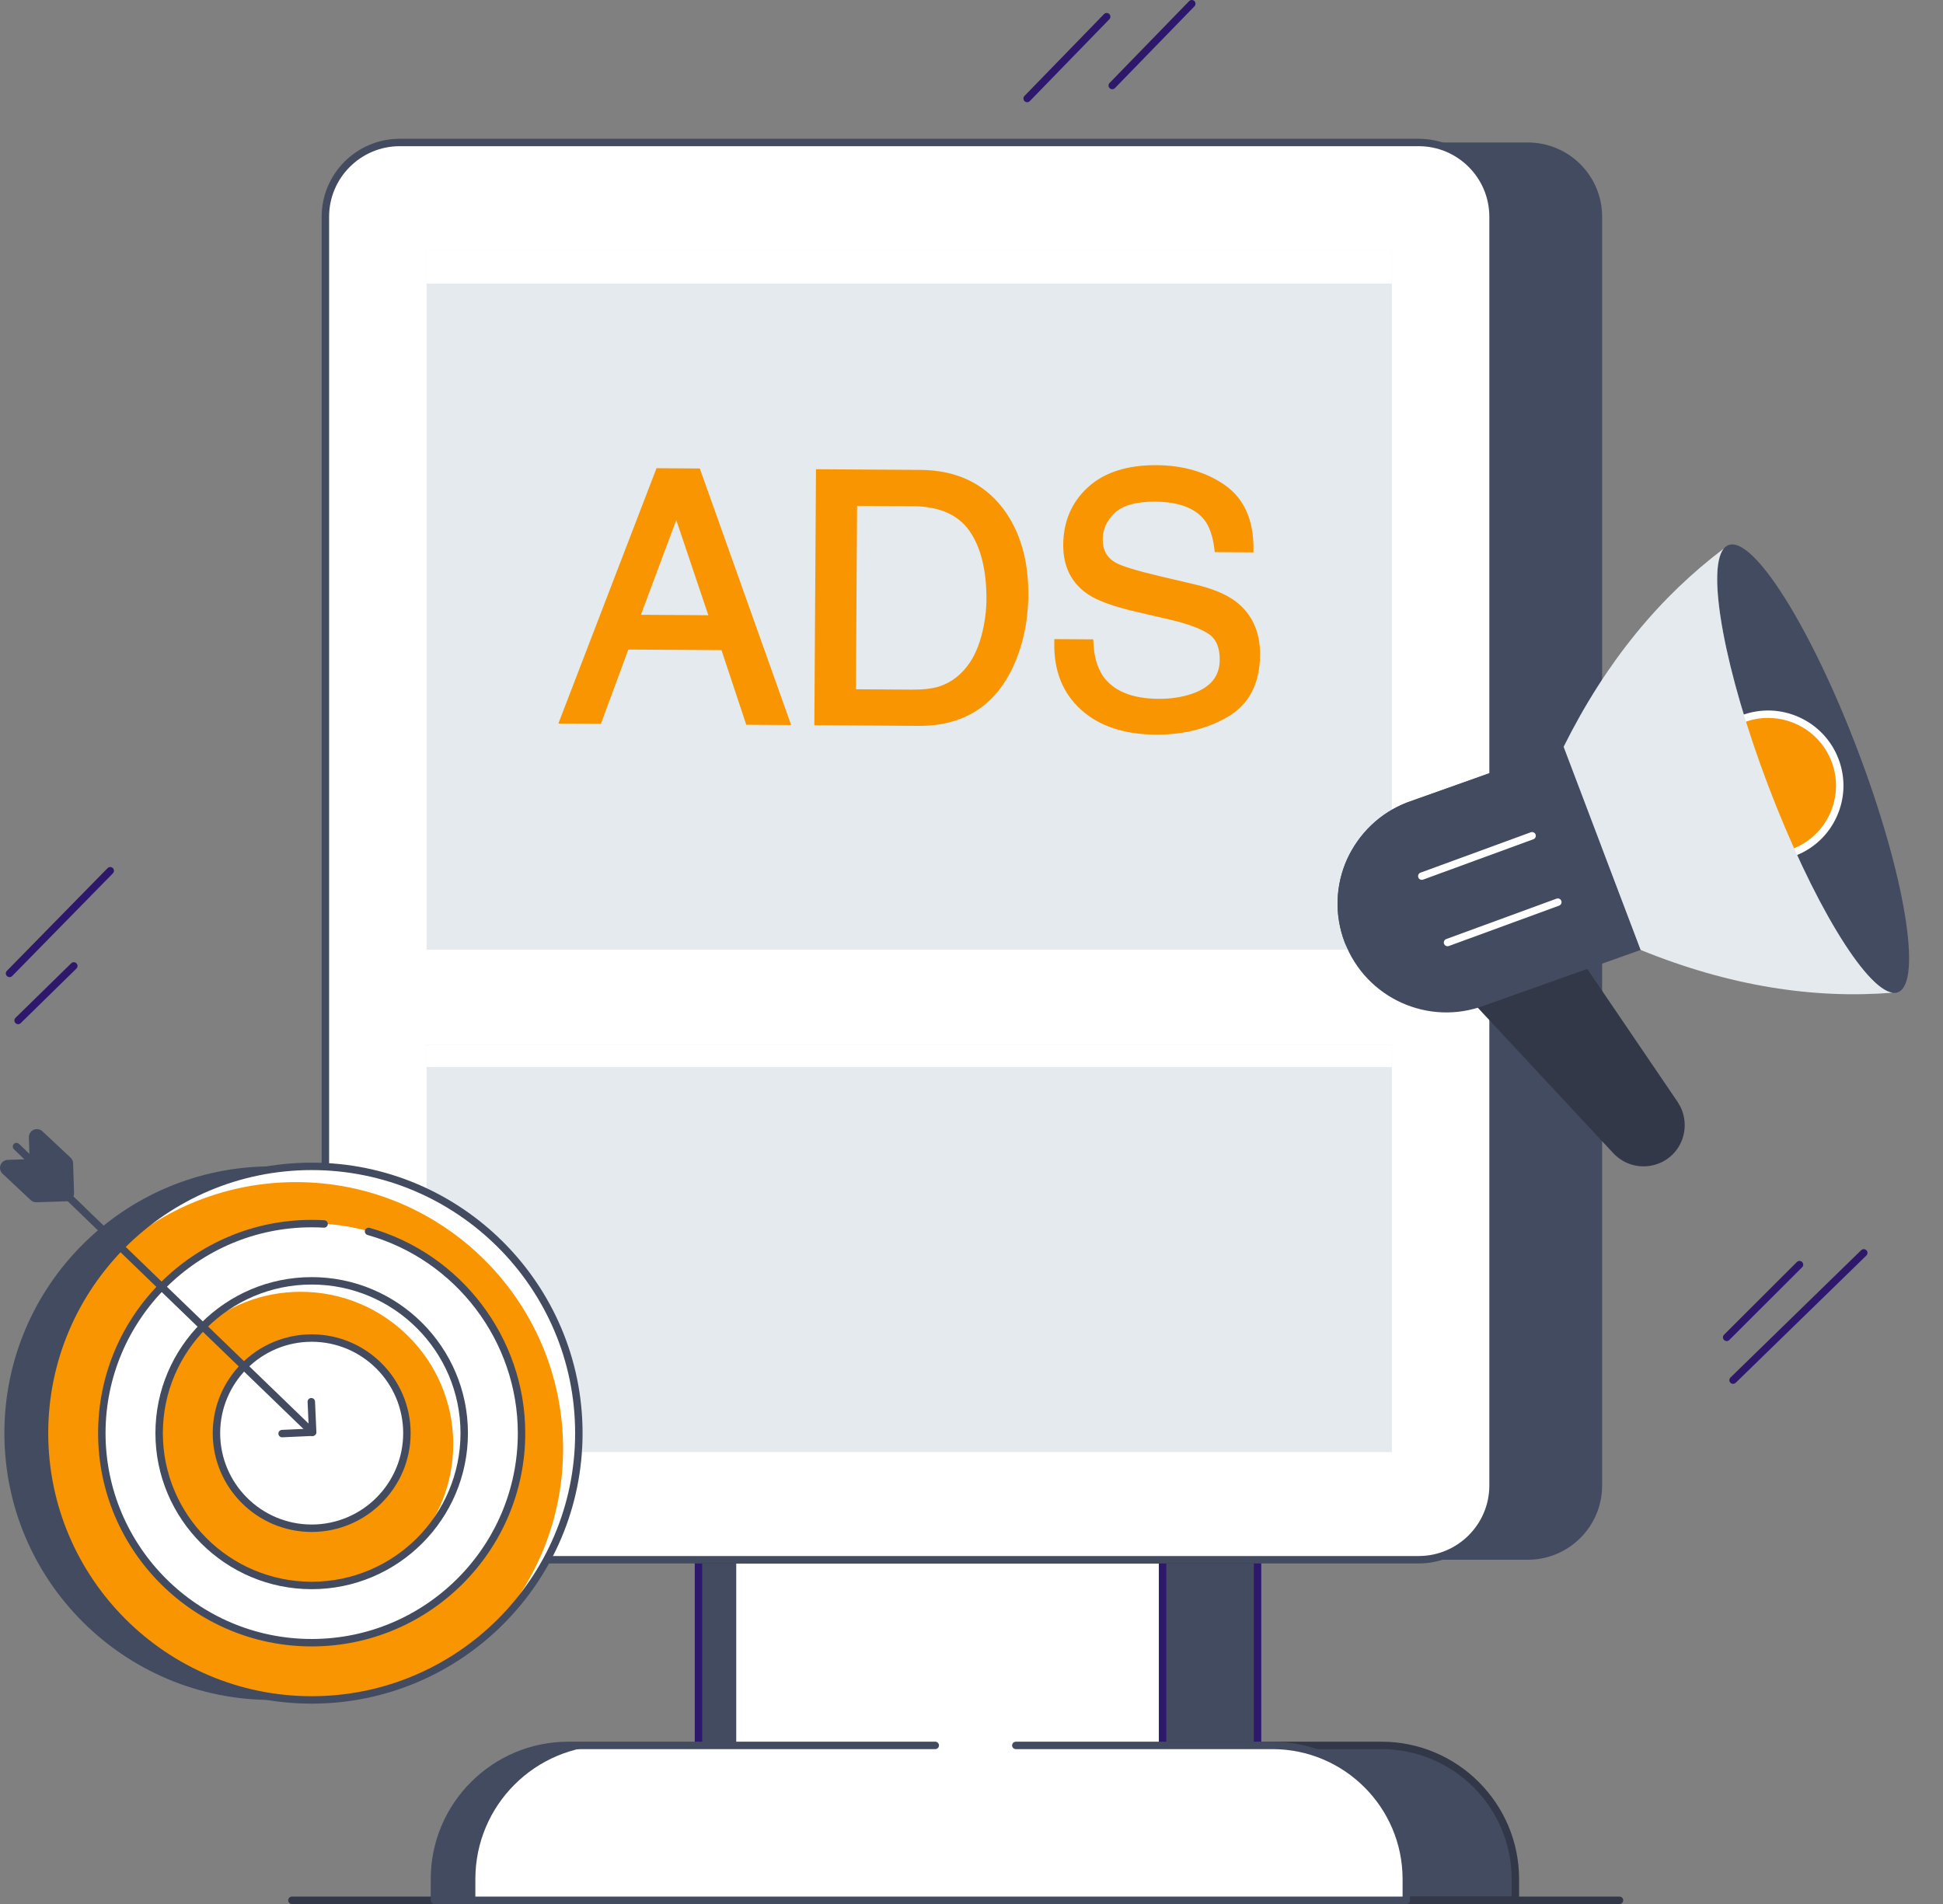 <?xml version="1.0" encoding="UTF-8"?>
<svg width="250px" height="245px" viewBox="0 0 250 245" version="1.1" xmlns="http://www.w3.org/2000/svg" xmlns:xlink="http://www.w3.org/1999/xlink">
    <rect x="0" y="0" width="250" height="245" fill="#808080" stroke="none"/>
    <title>icn-ad campaigns</title>
    <g id="10" stroke="none" stroke-width="1" fill="none" fill-rule="evenodd">
        <g id="10_2" transform="translate(-63, -119)">
            <g id="icn-ad-campaigns" transform="translate(63, 119)">
                <g id="Group" transform="translate(0.75, 0)" fill="#2E186B" fill-rule="nonzero">
                    <g transform="translate(130.932, 0)" id="Path">
                        <path d="M11.428,11.484 C11.308,11.484 11.188,11.439 11.095,11.349 C10.906,11.165 10.901,10.863 11.085,10.673 L21.318,0.145 C21.502,-0.044 21.805,-0.049 21.994,0.135 C22.184,0.319 22.188,0.621 22.005,0.811 L11.772,11.339 C11.678,11.435 11.553,11.484 11.428,11.484 Z"></path>
                        <path d="M0.478,13.154 C0.358,13.154 0.238,13.109 0.145,13.019 C-0.044,12.835 -0.049,12.532 0.135,12.343 L10.368,1.815 C10.552,1.625 10.854,1.621 11.044,1.805 C11.234,1.988 11.238,2.291 11.054,2.48 L0.822,13.009 C0.728,13.105 0.603,13.154 0.478,13.154 Z"></path>
                    </g>
                    <g transform="translate(0, 111.566)" id="Path">
                        <path d="M0.479,14.167 C0.358,14.167 0.237,14.122 0.144,14.031 C-0.045,13.846 -0.048,13.544 0.137,13.355 L13.091,0.143 C13.276,-0.045 13.579,-0.048 13.768,0.136 C13.957,0.321 13.96,0.624 13.775,0.812 L0.82,14.024 C0.727,14.119 0.603,14.167 0.479,14.167 Z"></path>
                        <path d="M1.581,20.223 C1.457,20.223 1.333,20.175 1.239,20.08 C1.054,19.892 1.057,19.589 1.246,19.404 L8.412,12.385 C8.601,12.2 8.904,12.203 9.089,12.392 C9.274,12.58 9.271,12.883 9.082,13.067 L1.916,20.086 C1.823,20.178 1.702,20.223 1.581,20.223 Z"></path>
                    </g>
                    <path d="M221.415,172.565 C221.293,172.565 221.17,172.518 221.077,172.425 C220.89,172.238 220.89,171.936 221.077,171.749 L230.448,162.391 C230.635,162.204 230.938,162.204 231.125,162.391 C231.312,162.577 231.312,162.88 231.125,163.066 L221.753,172.425 C221.66,172.518 221.538,172.565 221.415,172.565 Z" id="Path"></path>
                    <path d="M222.242,178.07 C222.117,178.07 221.993,178.021 221.899,177.926 C221.715,177.737 221.719,177.434 221.908,177.25 L238.721,160.872 C238.91,160.688 239.213,160.692 239.398,160.881 C239.582,161.07 239.579,161.372 239.389,161.557 L222.576,177.934 C222.483,178.024 222.362,178.07 222.242,178.07 Z" id="Path"></path>
                </g>
                <g id="Group" transform="translate(37.081, 17.855)">
                    <g transform="translate(95.695, 0.478)" fill="#434B60" id="Path">
                        <path d="M63.795,0 L0,0 L0,182.369 L63.795,182.369 C69.082,182.369 73.365,178.088 73.365,172.813 L73.365,9.556 C73.365,4.277 69.082,0 63.795,0 Z"></path>
                    </g>
                    <g transform="translate(94.32, 182.367)">
                        <rect id="Rectangle" fill="#434B60" x="0.479" y="0.478" width="29.925" height="36.633"></rect>
                        <path d="M30.404,37.588 L0.478,37.588 C0.214,37.588 0,37.374 0,37.11 L0,0.478 C0,0.214 0.214,0 0.478,0 L30.404,0 C30.668,0 30.882,0.214 30.882,0.478 L30.882,37.11 C30.882,37.374 30.668,37.588 30.404,37.588 Z M0.957,36.633 L29.925,36.633 L29.925,0.956 L0.957,0.956 L0.957,36.633 Z" id="Shape" fill="#2E186B" fill-rule="nonzero"></path>
                    </g>
                    <g transform="translate(95.217, 206.26)">
                        <path d="M45.455,0.478 L0.479,0.478 L0.479,20.407 L62.681,20.407 L62.681,17.679 C62.681,8.175 54.968,0.478 45.455,0.478 Z" id="Path" fill="#434B60"></path>
                        <path d="M62.68,20.885 L0.478,20.885 C0.214,20.885 0,20.671 0,20.408 L0,0.478 C0,0.214 0.214,0 0.478,0 L45.455,0 C55.217,0 63.159,7.931 63.159,17.679 L63.159,20.408 C63.159,20.671 62.945,20.885 62.68,20.885 Z M0.957,19.93 L62.202,19.93 L62.202,17.679 C62.202,8.458 54.69,0.956 45.455,0.956 L0.957,0.956 L0.957,19.93 Z" id="Shape" fill="#323848" fill-rule="nonzero"></path>
                    </g>
                    <rect id="Rectangle" fill="#FFFFFF" fill-rule="nonzero" x="52.79" y="182.845" width="59.714" height="36.633"></rect>
                    <rect id="Rectangle" fill="#434B60" x="52.791" y="182.847" width="4.858" height="36.63"></rect>
                    <path d="M112.504,219.956 L52.79,219.956 C52.525,219.956 52.311,219.742 52.311,219.478 L52.311,182.845 C52.311,182.581 52.525,182.367 52.79,182.367 L112.504,182.367 C112.768,182.367 112.982,182.581 112.982,182.845 L112.982,219.478 C112.982,219.742 112.768,219.956 112.504,219.956 Z M53.268,219 L112.025,219 L112.025,183.323 L53.268,183.323 L53.268,219 Z" id="Shape" fill="#2E186B" fill-rule="nonzero"></path>
                    <path d="M171.295,227.145 L0.478,227.145 C0.214,227.145 0,226.931 0,226.667 C0,226.404 0.214,226.19 0.478,226.19 L171.295,226.19 C171.559,226.19 171.773,226.404 171.773,226.667 C171.773,226.931 171.559,227.145 171.295,227.145 Z" id="Path" fill="#323848" fill-rule="nonzero"></path>
                    <path d="M155.026,10.034 L155.026,173.29 C155.026,178.565 150.744,182.847 145.457,182.847 L14.354,182.847 C9.067,182.847 4.785,178.565 4.785,173.29 L4.785,10.034 C4.785,4.754 9.067,0.478 14.354,0.478 L145.457,0.478 C150.744,0.478 155.026,4.754 155.026,10.034 Z" id="Path" fill="#FFFFFF" fill-rule="nonzero"></path>
                    <rect id="Rectangle" fill="#E4EAEE" fill-rule="nonzero" x="17.808" y="116.588" width="124.196" height="52.402"></rect>
                    <rect id="Rectangle" fill="#FFFFFF" fill-rule="nonzero" x="17.809" y="116.588" width="124.193" height="2.867"></rect>
                    <path d="M145.457,183.325 L14.354,183.325 C8.814,183.325 4.306,178.823 4.306,173.29 L4.306,10.034 C4.306,4.501 8.814,0 14.354,0 L145.457,0 C150.997,0 155.505,4.501 155.505,10.034 L155.505,173.29 C155.505,178.823 150.997,183.325 145.457,183.325 Z M14.354,0.956 C9.342,0.956 5.263,5.028 5.263,10.034 L5.263,173.29 C5.263,178.296 9.341,182.369 14.354,182.369 L145.457,182.369 C150.47,182.369 154.548,178.296 154.548,173.29 L154.548,10.034 C154.548,5.028 150.47,0.956 145.457,0.956 L14.354,0.956 L14.354,0.956 Z" id="Shape" fill="#434B60" fill-rule="nonzero"></path>
                    <rect id="Rectangle" fill="#E4EAEE" fill-rule="nonzero" x="17.808" y="14.335" width="124.196" height="90.008"></rect>
                    <g transform="translate(34.763, 41.999)" fill="#F99500">
                        <path d="M12.628,0.393 L0,33.249 L5.474,33.284 L9.002,23.728 L20.989,23.805 L24.176,33.404 L29.954,33.442 L18.199,0.429 L12.628,0.393 Z M19.296,19.311 L10.622,19.255 L15.17,7.064 L19.296,19.311 Z" id="Shape"></path>
                        <path d="M46.597,0.611 L33.147,0.525 L32.935,33.461 L46.341,33.547 C46.382,33.547 46.422,33.547 46.463,33.547 C52.07,33.547 56.1,31.034 58.443,26.077 C59.763,23.291 60.444,20.129 60.467,16.679 C60.495,12.194 59.393,8.448 57.189,5.544 C54.699,2.3 51.135,0.64 46.597,0.611 Z M38.434,5.237 L45.651,5.283 C48.974,5.305 51.4,6.359 52.862,8.418 C54.358,10.526 55.104,13.543 55.079,17.384 C55.073,18.381 54.958,19.48 54.739,20.647 C54.362,22.59 53.753,24.197 52.928,25.422 C51.908,26.929 50.59,27.956 49.017,28.473 C48.122,28.755 46.962,28.891 45.542,28.885 L38.282,28.838 L38.434,5.237 Z" id="Shape"></path>
                        <path d="M87.08,17.487 C85.861,16.588 84.12,15.869 81.904,15.349 L77.421,14.297 C74.459,13.595 72.545,13.012 71.736,12.567 C70.586,11.919 70.031,10.927 70.04,9.534 C70.048,8.235 70.556,7.126 71.593,6.144 C72.621,5.17 74.369,4.681 76.787,4.7 C79.786,4.719 81.922,5.514 83.13,7.06 C83.78,7.905 84.209,9.155 84.405,10.775 L84.455,11.193 L89.432,11.225 L89.435,10.747 C89.459,7.042 88.222,4.29 85.76,2.569 C83.353,0.887 80.388,0.022 76.948,0 C73.201,-0.017 70.231,0.93 68.145,2.836 C66.049,4.751 64.977,7.243 64.958,10.242 C64.94,13.056 66.025,15.212 68.185,16.649 C69.417,17.465 71.431,18.191 74.344,18.867 L78.675,19.874 C80.959,20.41 82.648,21.036 83.689,21.73 C84.645,22.387 85.104,23.479 85.094,25.066 C85.08,27.182 83.907,28.607 81.506,29.425 C80.223,29.861 78.798,30.079 77.212,30.068 C73.764,30.046 71.344,29.031 70.021,27.056 C69.323,25.997 68.926,24.587 68.841,22.867 L68.819,22.416 L63.817,22.384 L63.808,22.855 C63.74,26.437 64.89,29.328 67.224,31.446 C69.543,33.565 72.791,34.653 76.877,34.679 C76.926,34.679 76.975,34.679 77.024,34.679 C80.45,34.679 83.513,33.908 86.128,32.386 C88.862,30.795 90.26,28.109 90.284,24.403 C90.303,21.411 89.226,19.085 87.08,17.487 Z" id="Path"></path>
                    </g>
                    <rect id="Rectangle" fill="#FFFFFF" fill-rule="nonzero" x="17.809" y="14.335" width="124.193" height="4.3"></rect>
                    <path d="M143.864,223.939 L143.864,226.667 L18.819,226.667 L18.819,223.939 C18.819,214.435 26.532,206.738 36.044,206.738 L126.639,206.738 C136.151,206.738 143.864,214.435 143.864,223.939 Z" id="Path" fill="#FFFFFF" fill-rule="nonzero"></path>
                    <path d="M41.307,206.738 C31.795,206.738 24.082,214.435 24.082,223.939 L24.082,226.667 L18.819,226.667 L18.819,223.939 C18.819,214.435 26.532,206.738 36.044,206.738 L41.307,206.738 Z" id="Path" fill="#434B60"></path>
                    <path d="M143.864,227.145 L18.819,227.145 C18.554,227.145 18.34,226.931 18.34,226.667 L18.34,223.939 C18.34,214.191 26.282,206.26 36.044,206.26 L83.255,206.26 C83.52,206.26 83.734,206.474 83.734,206.738 C83.734,207.002 83.52,207.216 83.255,207.216 L36.044,207.216 C26.81,207.216 19.297,214.718 19.297,223.939 L19.297,226.19 L143.385,226.19 L143.385,223.939 C143.385,214.718 135.873,207.216 126.639,207.216 L93.622,207.216 C93.358,207.216 93.144,207.002 93.144,206.738 C93.144,206.474 93.358,206.26 93.622,206.26 L126.639,206.26 C136.4,206.26 144.342,214.191 144.342,223.939 L144.342,226.667 C144.342,226.931 144.128,227.145 143.864,227.145 Z" id="Path" fill="#434B60" fill-rule="nonzero"></path>
                </g>
                <g id="Group" transform="translate(0, 145.289)">
                    <g transform="translate(0.565, 4.795)" fill="#434B60" id="Oval">
                        <ellipse cx="34.376" cy="34.329" rx="34.376" ry="34.329"></ellipse>
                    </g>
                    <ellipse id="Oval" fill="#F99500" cx="40.103" cy="39.123" rx="34.376" ry="34.329"></ellipse>
                    <path d="M14.805,15.885 C20.926,10.255 29.097,6.82 38.075,6.82 C57.061,6.82 72.451,22.189 72.451,41.149 C72.451,50.115 69.011,58.275 63.373,64.387 C70.202,58.116 74.479,49.121 74.479,39.124 C74.479,20.164 59.089,4.795 40.103,4.795 C30.092,4.795 21.084,9.066 14.805,15.885 Z" id="Path" fill="#FFFFFF" fill-rule="nonzero"></path>
                    <circle id="Oval" fill="#FFFFFF" fill-rule="nonzero" transform="translate(40.101, 39.122) rotate(-45) translate(-40.101, -39.122)" cx="40.101" cy="39.122" r="26.983"></circle>
                    <ellipse id="Oval" fill="#FF7AF1" fill-rule="nonzero" transform="translate(40.101, 39.122) rotate(-45) translate(-40.101, -39.122)" cx="40.101" cy="39.122" rx="19.613" ry="19.613"></ellipse>
                    <ellipse id="Oval" fill="#F99500" transform="translate(40.101, 39.122) rotate(-45) translate(-40.101, -39.122)" cx="40.101" cy="39.122" rx="19.613" ry="19.613"></ellipse>
                    <path d="M25.546,25.997 C29.027,22.848 33.636,20.934 38.691,20.934 C49.513,20.934 58.318,29.727 58.318,40.534 C58.318,45.582 56.401,50.185 53.248,53.661 C57.227,50.074 59.73,44.886 59.73,39.124 C59.73,28.316 50.925,19.523 40.103,19.523 C34.333,19.523 29.137,22.024 25.546,25.997 Z" id="Path" fill="#FFFFFF" fill-rule="nonzero"></path>
                    <path d="M40.103,51.359 C46.859,51.359 52.355,45.87 52.355,39.123 C52.355,32.377 46.859,26.888 40.103,26.888 C33.347,26.888 27.851,32.377 27.851,39.123 C27.851,45.87 33.347,51.359 40.103,51.359 Z" id="Path" fill="#FFFFFF" fill-rule="nonzero"></path>
                    <path d="M40.103,66.566 C24.95,66.566 12.623,54.255 12.623,39.123 C12.623,23.992 24.95,11.681 40.103,11.681 C40.645,11.681 41.193,11.697 41.73,11.729 C41.993,11.744 42.195,11.97 42.179,12.234 C42.164,12.497 41.934,12.7 41.674,12.683 C41.155,12.652 40.627,12.637 40.103,12.637 C25.478,12.637 13.58,24.519 13.58,39.123 C13.58,53.728 25.478,65.61 40.103,65.61 C54.728,65.61 66.626,53.728 66.626,39.123 C66.626,27.316 58.675,16.83 47.292,13.625 C47.038,13.554 46.89,13.29 46.961,13.036 C47.033,12.782 47.298,12.633 47.552,12.706 C59.346,16.026 67.583,26.89 67.583,39.123 C67.583,54.255 55.255,66.566 40.103,66.566 Z" id="Path" fill="#434B60"></path>
                    <path d="M40.103,59.201 C29.017,59.201 19.998,50.194 19.998,39.123 C19.998,28.053 29.017,19.046 40.103,19.046 C51.189,19.046 60.208,28.053 60.208,39.123 C60.208,50.194 51.189,59.201 40.103,59.201 Z M40.103,20.001 C29.544,20.001 20.954,28.579 20.954,39.123 C20.954,49.667 29.544,58.245 40.103,58.245 C50.661,58.245 59.252,49.667 59.252,39.123 C59.252,28.579 50.661,20.001 40.103,20.001 Z" id="Shape" fill="#434B60"></path>
                    <path d="M40.103,51.837 C33.083,51.837 27.372,46.134 27.372,39.123 C27.372,32.113 33.083,26.41 40.103,26.41 C47.123,26.41 52.834,32.113 52.834,39.123 C52.834,46.134 47.123,51.837 40.103,51.837 Z M40.103,27.365 C33.611,27.365 28.329,32.64 28.329,39.123 C28.329,45.607 33.611,50.881 40.103,50.881 C46.595,50.881 51.877,45.607 51.877,39.123 C51.877,32.64 46.595,27.365 40.103,27.365 Z" id="Shape" fill="#434B60"></path>
                    <path d="M40.103,73.93 C20.884,73.93 5.249,58.316 5.249,39.123 C5.249,19.931 20.884,4.317 40.103,4.317 C59.322,4.317 74.957,19.931 74.957,39.123 C74.957,58.316 59.322,73.93 40.103,73.93 Z M40.103,5.272 C21.412,5.272 6.206,20.458 6.206,39.123 C6.206,57.789 21.412,72.974 40.103,72.974 C58.794,72.974 74,57.789 74,39.123 C74,20.458 58.794,5.272 40.103,5.272 Z" id="Shape" fill="#434B60"></path>
                    <g fill="#434B60">
                        <path d="M40.18,39.495 C40.061,39.495 39.941,39.45 39.848,39.361 L1.787,2.589 C1.597,2.406 1.593,2.103 1.776,1.914 C1.96,1.724 2.263,1.719 2.453,1.903 L40.513,38.674 C40.703,38.857 40.708,39.16 40.524,39.349 C40.43,39.446 40.305,39.495 40.18,39.495 Z" id="Path"></path>
                        <g>
                            <path d="M0.655,5.392 L4.282,8.789 C4.387,8.888 4.53,8.944 4.677,8.937 L8.515,8.813 C8.821,8.804 9.06,8.547 9.052,8.242 L8.927,4.409 C8.924,4.261 8.86,4.126 8.754,4.023 L5.129,0.629 C4.766,0.291 4.179,0.555 4.192,1.049 L4.283,3.775 C4.291,4.08 4.052,4.338 3.746,4.346 L1.016,4.436 C0.522,4.45 0.293,5.053 0.655,5.392 Z" id="Path"></path>
                            <path d="M4.652,9.416 C4.396,9.416 4.142,9.315 3.953,9.136 L0.328,5.74 C0.021,5.453 -0.081,5.014 0.067,4.622 C0.216,4.23 0.583,3.97 1.003,3.958 L3.73,3.868 C3.773,3.867 3.806,3.83 3.805,3.787 L3.714,1.065 C3.703,0.644 3.941,0.263 4.323,0.091 C4.704,-0.08 5.149,-0.006 5.455,0.28 L9.082,3.674 C9.288,3.875 9.4,4.13 9.406,4.4 L9.53,8.226 C9.538,8.504 9.438,8.765 9.25,8.965 C9.06,9.167 8.804,9.283 8.527,9.29 L4.692,9.415 C4.679,9.416 4.666,9.416 4.652,9.416 Z M4.75,0.955 C4.74,0.955 4.729,0.957 4.716,0.963 C4.669,0.984 4.67,1.022 4.671,1.036 L4.761,3.759 C4.776,4.332 4.326,4.808 3.759,4.823 L1.032,4.914 C1.015,4.914 0.98,4.915 0.962,4.961 C0.944,5.007 0.972,5.033 0.982,5.043 C0.982,5.043 0.983,5.043 0.983,5.043 L4.609,8.441 C4.623,8.454 4.639,8.461 4.657,8.46 L8.499,8.335 C8.538,8.334 8.575,8.29 8.574,8.255 L8.449,4.425 C8.448,4.396 8.431,4.375 8.421,4.366 L4.801,0.977 C4.794,0.971 4.777,0.955 4.75,0.955 Z" id="Shape"></path>
                        </g>
                        <path d="M36.299,39.658 C36.044,39.658 35.833,39.458 35.821,39.202 C35.809,38.938 36.014,38.715 36.278,38.703 L39.731,38.548 L39.576,35.099 C39.564,34.835 39.769,34.612 40.033,34.6 C40.295,34.588 40.52,34.792 40.532,35.056 L40.709,38.982 C40.721,39.246 40.516,39.469 40.252,39.481 L36.321,39.658 C36.313,39.658 36.306,39.658 36.299,39.658 Z" id="Path"></path>
                    </g>
                </g>
                <g id="Group" transform="translate(172.101, 67.944)">
                    <path d="M29.272,52.534 L14.636,58.069 L35.468,80.434 C37.109,82.204 39.699,82.645 41.851,81.53 C44.274,80.25 45.252,77.399 44.32,74.94 C44.179,74.569 43.976,74.192 43.756,73.852 L29.272,52.534 Z" id="Path" fill="#323848" fill-rule="nonzero"></path>
                    <ellipse id="Oval" fill="#434B60" fill-rule="nonzero" transform="translate(61.195, 30.968) rotate(-20.738) translate(-61.195, -30.968)" cx="61.195" cy="30.968" rx="6.195" ry="30.768"></ellipse>
                    <circle id="Oval" fill="#F99500" transform="translate(55.401, 33.152) rotate(-45) translate(-55.401, -33.152)" cx="55.401" cy="33.152" r="9.2"></circle>
                    <path d="M55.399,42.828 C54.045,42.828 52.695,42.541 51.424,41.969 C49.065,40.907 47.262,38.992 46.346,36.576 C44.455,31.589 46.979,25.995 51.973,24.107 C56.967,22.218 62.569,24.74 64.46,29.727 L64.46,29.727 C65.376,32.142 65.295,34.77 64.232,37.125 C63.17,39.48 61.252,41.281 58.833,42.196 C57.717,42.618 56.557,42.828 55.399,42.828 Z M55.393,24.435 C54.368,24.435 53.326,24.617 52.312,25.001 C47.812,26.703 45.537,31.744 47.241,36.238 C48.067,38.415 49.691,40.141 51.817,41.097 C53.942,42.054 56.313,42.127 58.494,41.302 C60.674,40.478 62.402,38.855 63.36,36.732 C64.318,34.61 64.391,32.242 63.565,30.065 L63.565,30.065 C62.245,26.583 58.918,24.435 55.393,24.435 Z" id="Shape" fill="#FFFFFF" fill-rule="nonzero"></path>
                    <path d="M29.08,28.156 L38.991,54.293 L18.929,61.427 C11.724,64.151 3.652,60.519 0.913,53.297 C-0.451,49.7 -0.238,45.868 1.227,42.621 C2.719,39.366 5.415,36.652 9.018,35.29 L29.08,28.156 Z" id="Path" fill="#434B60"></path>
                    <path d="M38.993,54.294 L38.891,54.329 L29.807,30.383 L9.748,37.514 C6.141,38.881 3.445,41.595 1.956,44.849 C0.723,47.579 0.38,50.718 1.109,53.787 C1.042,53.627 0.974,53.462 0.912,53.297 C-0.451,49.7 -0.237,45.867 1.225,42.621 C2.72,39.366 5.416,36.652 9.018,35.291 L29.082,28.154 L38.993,54.294 Z" id="Path" fill="#434B60"></path>
                    <g transform="translate(10.359, 39.121)" fill="#FFFFFF" fill-rule="nonzero" id="Path">
                        <path d="M0.479,6.152 C0.284,6.152 0.1,6.032 0.029,5.838 C-0.062,5.591 0.066,5.316 0.314,5.225 L14.505,0.029 C14.753,-0.062 15.028,0.066 15.119,0.314 C15.21,0.561 15.082,0.836 14.834,0.927 L0.643,6.122 C0.589,6.142 0.533,6.152 0.479,6.152 Z"></path>
                        <path d="M3.789,14.694 C3.594,14.694 3.411,14.574 3.34,14.381 C3.249,14.133 3.377,13.859 3.625,13.768 L17.815,8.572 C18.064,8.481 18.339,8.608 18.429,8.856 C18.52,9.104 18.393,9.378 18.145,9.469 L3.954,14.665 C3.9,14.685 3.844,14.694 3.789,14.694 Z"></path>
                    </g>
                    <path d="M71.421,59.793 C61.264,60.607 50.483,58.966 38.995,54.291 L29.084,28.152 C34.578,17.104 41.555,8.789 49.665,2.669 C47.448,5.477 49.82,18.442 55.41,33.151 C61.043,47.98 67.92,59.336 71.421,59.793 Z" id="Path" fill="#E4EAEE" fill-rule="nonzero"></path>
                    <path d="M66.474,60.468 C57.463,60.468 48.182,58.546 38.815,54.734 C38.691,54.684 38.595,54.584 38.548,54.46 L28.636,28.321 C28.589,28.196 28.596,28.058 28.655,27.939 C33.946,17.302 40.917,8.671 49.377,2.288 C49.57,2.143 49.839,2.163 50.007,2.335 C50.176,2.506 50.19,2.776 50.041,2.965 C48.186,5.314 49.854,17.184 55.857,32.981 C61.936,48.985 68.576,58.94 71.483,59.319 C71.725,59.351 71.905,59.56 71.899,59.805 C71.893,60.05 71.703,60.25 71.459,60.269 C69.808,60.402 68.146,60.468 66.474,60.468 Z M39.369,53.927 C49.633,58.076 59.784,59.928 69.571,59.435 C65.276,56.248 59.252,44.614 54.962,33.32 C50.057,20.412 47.61,8.927 48.584,4.115 C40.906,10.253 34.528,18.339 29.605,28.178 L39.369,53.927 Z" id="Shape" fill-rule="nonzero"></path>
                </g>
            </g>
        </g>
    </g>
</svg>